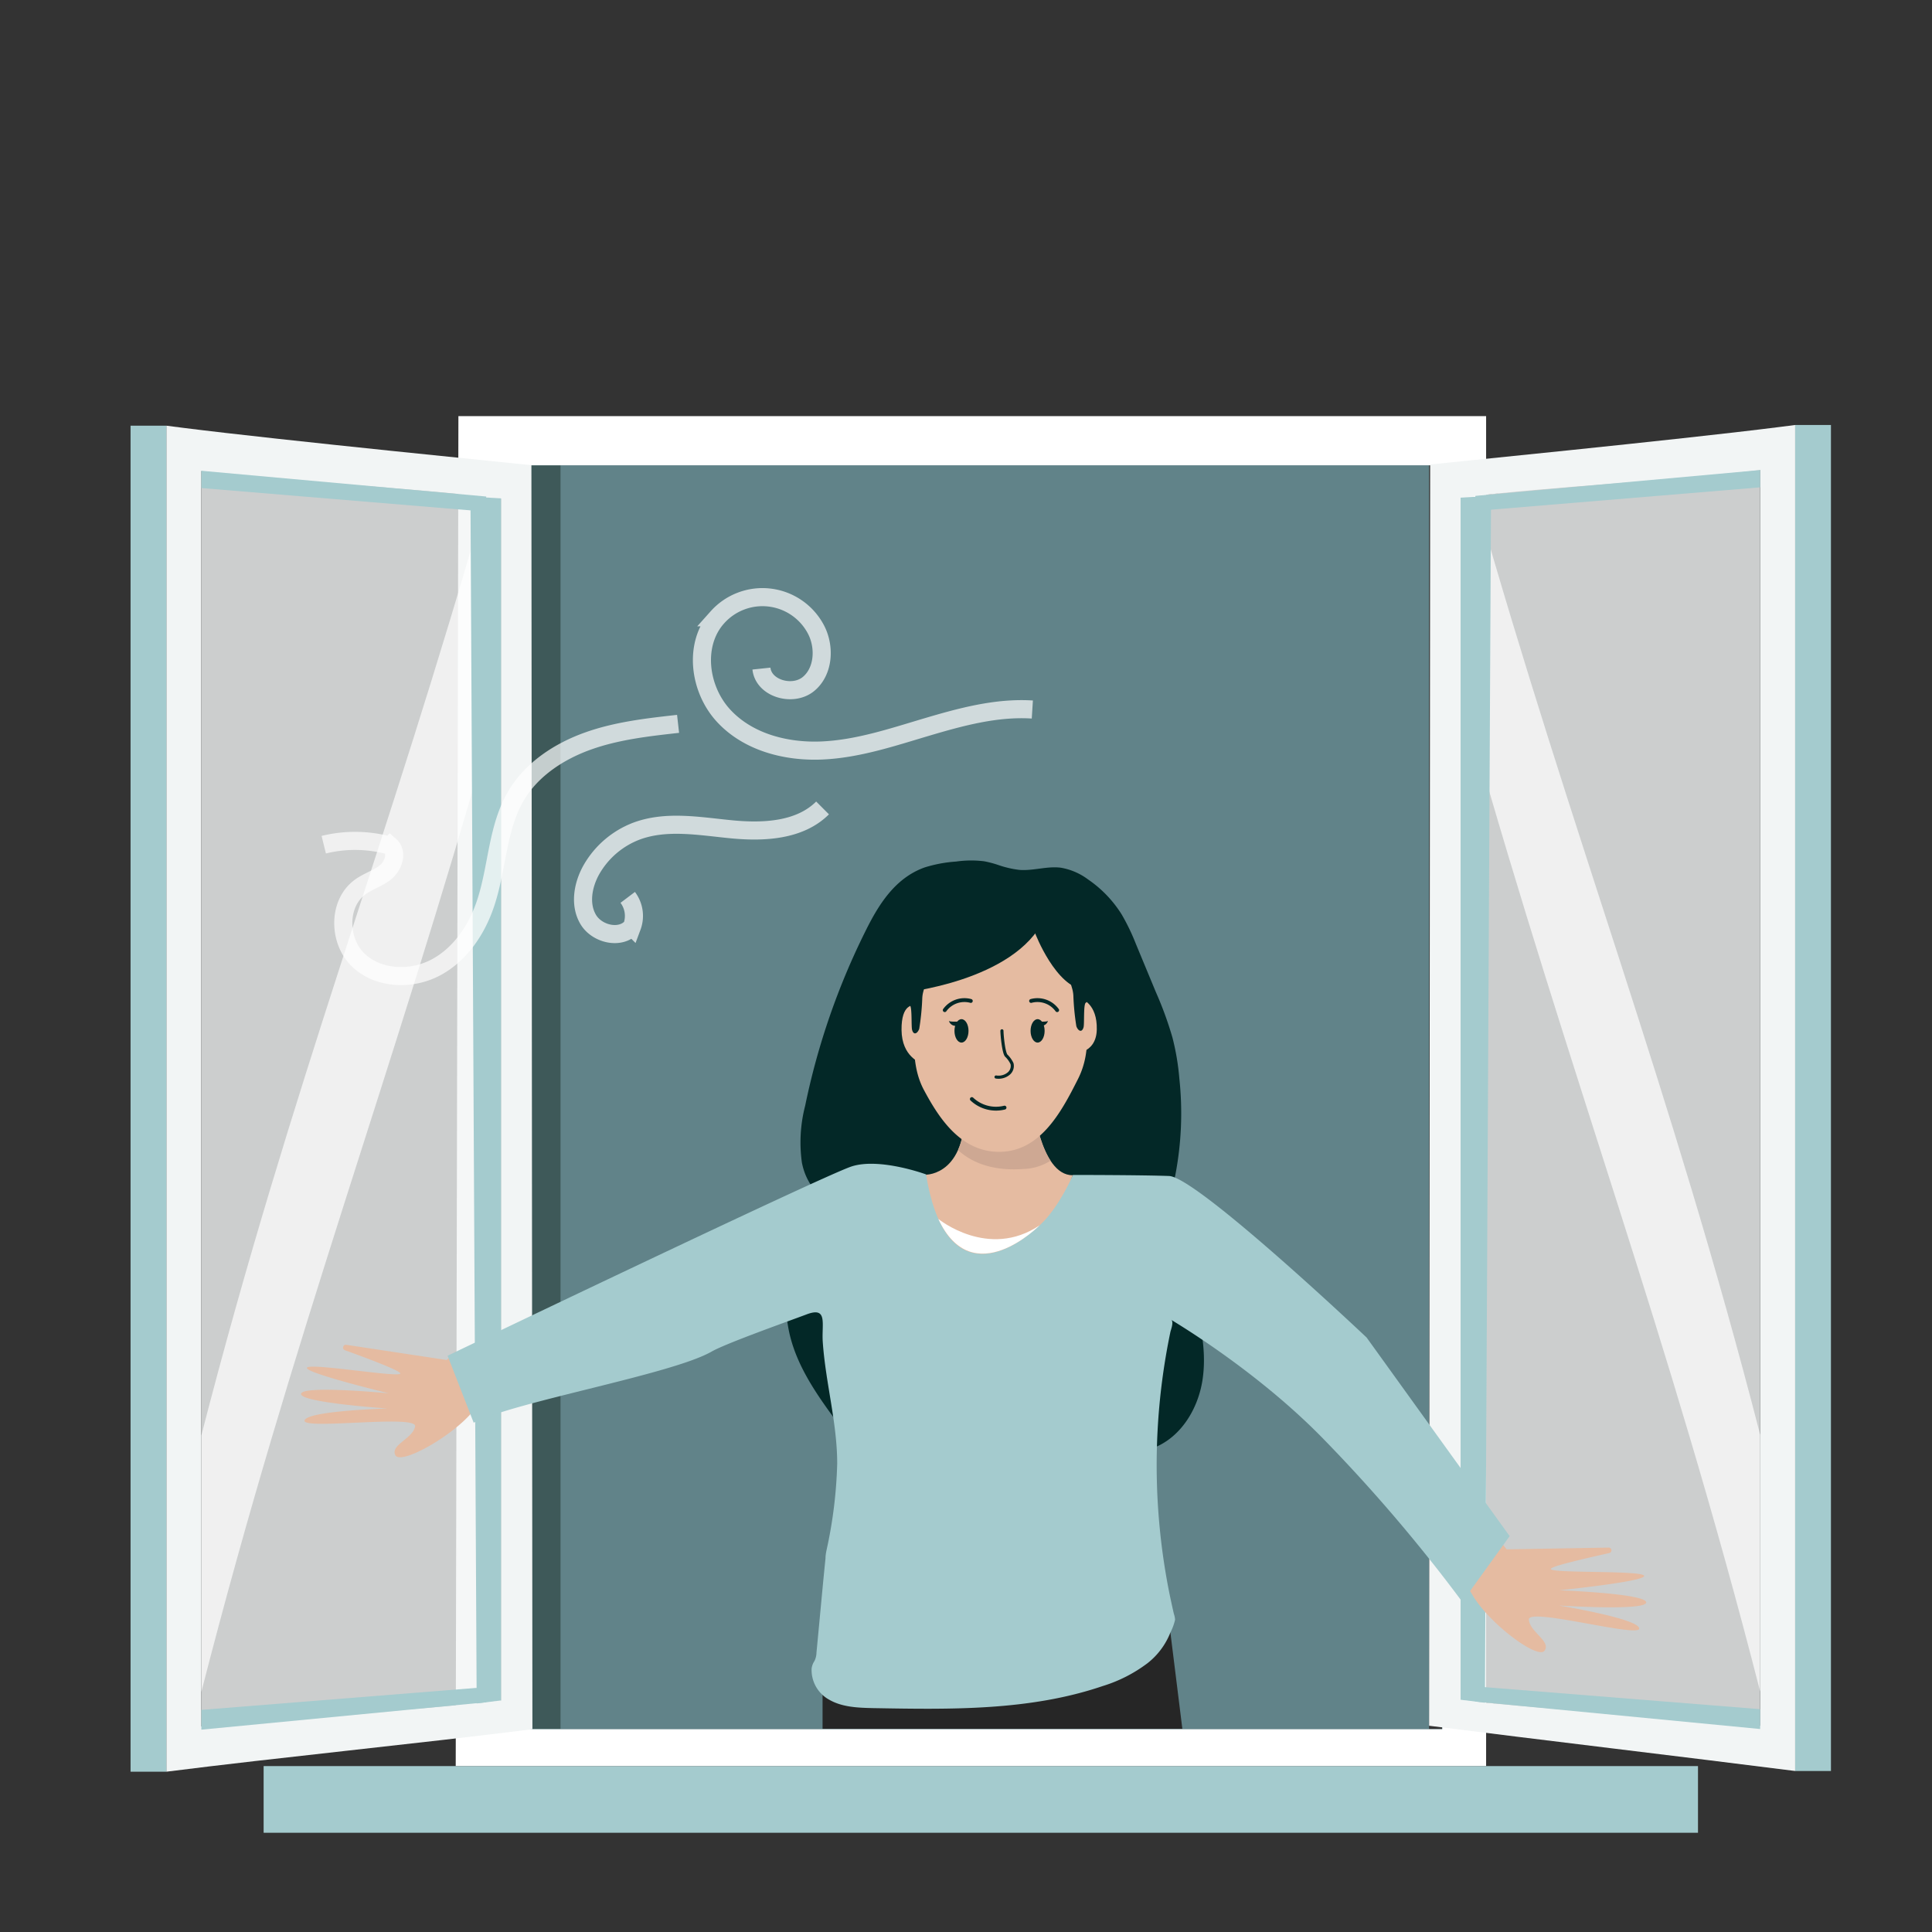 <svg xmlns="http://www.w3.org/2000/svg" width="330" height="330" viewBox="0 0 330 330"><rect x="0" y="0" width="330" height="330" fill="#333333" stroke="none"/><defs><style>.a{fill:#618389;}.b{fill:#262626;}.c,.g,.l,.p,.q{fill:none;}.c{stroke:#f2f5f5;stroke-width:0.44px;}.c,.l,.p,.q{stroke-miterlimit:10;}.d{fill:#3e5959;}.e{fill:#a4cbce;}.f{fill:#85b9be;}.h,.j{fill:#fff;}.i,.k{fill:#f2f5f5;}.i{opacity:0.8;}.j,.l{opacity:0.7;}.l{stroke:#fff;stroke-width:3.09px;}.m{fill:#032827;}.n{fill:#e5bba1;}.o{fill:#cea893;}.p,.q{stroke:#032827;stroke-linecap:round;}.p{stroke-width:0.66px;}.q{stroke-width:0.53px;}</style></defs><rect class="a" x="85.49" y="79.47" width="158.61" height="215.89"/><polygon class="b" points="199.91 278.83 201.96 295.33 140.5 295.33 140.5 286.21 199.91 278.83"/><line class="c" x1="227.87" y1="298.97" x2="220.42" y2="298.52"/><rect class="d" x="85.49" y="79.47" width="10.25" height="215.89"/><rect class="e" x="45.03" y="301.65" width="245" height="11.39" transform="translate(335.06 614.7) rotate(180)"/><path class="f" d="M251.13,74.31l-170.24,0,0,226.55,170.23,0Zm-4.77,221.05H85.49V79.47H246.36Z"/><rect class="g" x="85.49" y="79.47" width="79.08" height="215.89"/><path class="h" d="M77.84,301.65h176l0-230.57-175.54,0ZM85.49,79.47H246.36V295.36H85.49Z"/><path class="i" d="M300.64,78.81c0,78.9,0,138.81,0,217.71l-51.15-6.18c0-74.78,0-130.56,0-205.34Z"/><path class="j" d="M251.16,124V85.63c.5-.06.34-.86.84-.93,16.75,59,33.19,100.33,48.65,160.37v43.85C284.81,227.07,268.36,184.7,251.16,124Z"/><path class="k" d="M244.1,294.77c19.06,2.42,43.47,5.31,62.53,7.73V72.59h0l-2.89.37c-17.05,2.16-58.28,6.23-59.46,6.38C244.28,81.56,244.1,292.65,244.1,294.77Zm56.55,0c-17.06-2.06-34.11-2.37-51.17-4.44V85c17.06-2.06,34.11-2.66,51.17-4.72Z"/><polygon class="e" points="249.48 85 254.68 84.7 253.63 290.84 249.48 290.33 249.48 85"/><rect class="e" x="306.63" y="72.59" width="6.11" height="229.91" transform="translate(619.37 375.09) rotate(180)"/><polygon class="e" points="252 288.05 300.65 291.94 300.65 295.33 252 290.64 252 288.05"/><polygon class="e" points="252 87.28 300.65 83.24 300.65 80.29 252 84.7 252 87.28"/><path class="i" d="M34.41,78.93c0,78.9,0,138.81,0,217.71l51.16-6.18c0-74.78,0-130.56,0-205.34Z"/><path class="j" d="M83.88,124.06V85.75c-.5-.06-.34-.86-.83-.93-16.76,59-33.2,100.33-48.66,160.37V289C50.23,227.19,66.68,184.81,83.88,124.06Z"/><path class="k" d="M90.77,79.46c-1.18-.15-42.42-4.22-59.47-6.38l-2.89-.37h0V302.62c19.06-2.42,43.47-4.84,62.53-7.26C90.94,293.24,90.77,81.68,90.77,79.46Zm-56.38,1c17.06,2.06,34.11,2.65,51.17,4.71V290.45c-17.06,2.07-34.11,2.38-51.17,4.44Z"/><polygon class="e" points="85.56 85.12 80.36 84.82 81.42 290.96 85.56 290.45 85.56 85.12"/><rect class="e" x="22.3" y="72.71" width="6.11" height="229.91"/><polygon class="e" points="83.05 288.17 34.39 292.06 34.39 295.44 83.05 290.76 83.05 288.17"/><polygon class="e" points="83.05 87.4 34.39 83.36 34.39 80.41 83.05 84.81 83.05 87.4"/><path class="l" d="M115.82,123.64c-5.2.58-10.45,1.17-15.38,2.93s-9.58,4.8-12.26,9.29c-3.25,5.46-3.2,12.22-5.18,18.26-1.47,4.53-4.28,8.81-8.47,11.08s-9.86,2.09-13.31-1.19-3.55-9.74.33-12.52c1.38-1,3.1-1.47,4.39-2.58s2-3.32.7-4.46a22.35,22.35,0,0,0-11.34-.17"/><path class="m" d="M170.46,147.73a17.32,17.32,0,0,0,3.62.85c2.38.2,4.74-.67,7.11-.37a10.76,10.76,0,0,1,4.65,2,20.21,20.21,0,0,1,5.76,6,36.34,36.34,0,0,1,2.41,5l3.43,8.27a61.22,61.22,0,0,1,2.82,7.73,41.78,41.78,0,0,1,1.18,7,55.81,55.81,0,0,1-.69,16.52c-.93,4.55-5.81,7.64-10.27,9.7a32.62,32.62,0,0,0-4.56,2.22,17,17,0,0,1-3.26,2.15c-2.39.93-5.68-.25-6.56-2.34-1-2.33.81-4.78.74-7.23-.05-1.71-1-3.33-1.26-5-.34-2.27.54-4.55.17-6.81-.43-2.66-2.72-5.09-5.74-6.12a10.81,10.81,0,0,0-9.15,1.07c-3.88,2.62-4.33,7.33-4.49,11.51l-.22,5.77c-.12,3.13-1.56,3.81-4.81,3.37-6.88-1-13.13-4-14.37-10.44a24.93,24.93,0,0,1,.56-9.72,122,122,0,0,1,10.3-29.82c2.19-4.42,5-9.06,10.12-10.88a23.23,23.23,0,0,1,5.36-1,18.14,18.14,0,0,1,4.77-.05A17.64,17.64,0,0,1,170.46,147.73Z"/><path class="m" d="M138,203.67c-2.45,7.91-5,16.28-3.1,24.33,1.41,5.88,5.1,10.9,8.7,15.75,2.46,3.32,5,6.72,8.48,8.95,4,2.59,8.91,3.38,13.65,4,8.13,1,17.34,1.36,23.46-4.1,1.53-1.38,2.82-3.08,4.63-4.05,1.08-.57,2.29-.85,3.42-1.32,4.56-1.87,7.42-6.67,8.16-11.54s-.31-9.84-1.69-14.57-3.11-9.39-3.75-14.28c-.81-6.2.16-12.51-.32-18.74a40.17,40.17,0,0,0-34.06-36.62c-2-.31-4.33-.41-6,.78-1.44,1-2.16,2.73-2.86,4.33-3.65,8.3-8.77,15.07-14.28,22.16-2.36,3-.82,7-1.15,10.68A69.2,69.2,0,0,1,138,203.67Z"/><path class="n" d="M256.08,263.05l1.27,1.59,17.37-.3a.47.47,0,0,1,.11.94c-4.38,1-10.07,2.28-9.93,2.73.23.75,15.63.19,15.93,1.15s-14.47,2.47-14.47,2.47,14.82.56,14.82,2.07-14.95.53-14.95.53,13.58,2.22,13.76,3.91-18.9-3.61-18.84-1.53,3.81,3.71,2.68,5.33-9.59-4.72-12.36-9.57a59.47,59.47,0,0,1-3.52-6.82Z"/><path class="n" d="M77.77,230.9l-1.47,1.4-17.18-2.6a.48.48,0,0,0-.23.92c4.22,1.52,9.68,3.59,9.48,4-.32.71-15.52-1.88-15.94-1s14,4.37,14,4.37-14.76-1.42-15,.08,14.75,2.51,14.75,2.51-13.76.39-14.16,2.05,19.21-1.07,18.88,1-4.27,3.17-3.37,4.93,10.13-3.41,13.52-7.84a59,59,0,0,0,4.39-6.3Z"/><path class="e" d="M200,225.4c.57.29,0,1.71-.09,2.12a111.43,111.43,0,0,0-1.81,33.59q.41,4.2,1.14,8.36.36,2.08.81,4.14c.15.69.3,1.38.46,2.06a3.35,3.35,0,0,1,.2,1,9.23,9.23,0,0,1-.8,2.18,12.44,12.44,0,0,1-3.91,5.24,24.72,24.72,0,0,1-7.65,3.9c-12.48,4.25-26,4-39.15,3.77-2.6-.06-5.32-.14-7.57-1.44a5.78,5.78,0,0,1-3-5.31,3,3,0,0,1,.48-1.29,3.36,3.36,0,0,0,.35-1.44l.36-3.79c.39-4.1.76-8.2,1.18-12.29,0-.43.07-.87.15-1.29A77.72,77.72,0,0,0,143,250c0-7-2-13.85-2.47-20.85-.2-3.1.92-6.08-2.87-4.6-2.65,1-13.64,4.89-16.11,6.31-6.79,3.9-33.67,8.57-40.64,12.15l-4.46-11.44s64.19-30.77,69-32.33,12.74,1.36,12.74,1.36c2.64,7.27,11.61,5.9,11.61,5.9,10.77,1.05,13.46-5.81,13.46-5.81s11.66,0,16.43.18,33.74,27.59,33.74,27.59l24.43,33.92-8.09,11.23a271.77,271.77,0,0,0-23.49-27.59C214.66,234,200.19,225.55,200,225.4Z"/><path class="n" d="M158.18,200.64s7.46.13,6.57-13h11.56s1.25,13.16,6.94,13.1c0,0-2.26,5.3-5.44,8.34C171.39,215.22,161.2,219.16,158.18,200.64Z"/><path class="h" d="M160.27,208.2s8.55,7,17.31,1.09C177.58,209.29,166.16,220.87,160.27,208.2Z"/><path class="o" d="M176.48,189l-11.79,3.35a14.09,14.09,0,0,1-1.05,4.1c2,1.81,5.38,3.64,11.16,3.22a9.2,9.2,0,0,0,4.64-1.41C177.64,195.49,176.81,191.16,176.48,189Z"/><path class="n" d="M155.58,170.33a3.4,3.4,0,0,0-.11.7,23.28,23.28,0,0,0,.29,3.81c.49,4.09.11,7.6,2,11.24,2.38,4.47,6,10.35,12.37,10.65,7.36.35,11.08-6.63,14-12.43,2.55-5.05,1.18-9.85,1.47-15.09,0-.32.09-.67.09-1a5.8,5.8,0,0,0-.54-1.94,19,19,0,0,0-1.93-3.78c-1.55-2.35-2-4.74-4.36-6.18-.59-.36-1.21-.68-1.82-1l-1.62-.85a4.32,4.32,0,0,0-1.09-.45,11.45,11.45,0,0,0-6.25,1,19.73,19.73,0,0,0-5.43,3.34c-2.81,2.42-3.39,5.36-5.28,8.54A15.21,15.21,0,0,0,155.58,170.33Z"/><ellipse class="m" cx="164.23" cy="176.08" rx="1.2" ry="2"/><path class="m" d="M164.08,174.56c0-.13-1.71.05-2-.18a1.2,1.2,0,0,0,1.26.84C164.31,175.07,164.21,175.13,164.08,174.56Z"/><path class="n" d="M157.26,181.52s-3.22-1-3.27-5.58,2.09-4.2,2.09-4.2Z"/><path class="n" d="M182.89,180s4.35.3,4.45-4.14-2.6-5.22-2.6-5.22Z"/><path class="p" d="M166,187.73a6,6,0,0,0,5.58,1.46"/><path class="q" d="M171.14,176.07c0,.71.28,3.67.72,4.22a4.62,4.62,0,0,1,1,1.39,1.69,1.69,0,0,1-.58,1.71,2.71,2.71,0,0,1-2.15.57"/><ellipse class="m" cx="177.23" cy="176.08" rx="1.2" ry="2"/><path class="m" d="M153,169.31c.07-.61,2,2.15,2.41,2.42s.22,3.59.38,4.17c.25.95.89.7,1.22-.16a42.58,42.58,0,0,0,.52-5.22c.08-1.74.89-2.18.4-3.9a1.67,1.67,0,0,0-.78-1.12,1.49,1.49,0,0,0-1.11.11c-.15.06-.53,1.4-.71,1.63-.36.46-.92.5-1.25.94a7.85,7.85,0,0,0-.85,3.49"/><path class="m" d="M187.86,168.86c-.06-.6-2,2.16-2.41,2.43s-.21,3.59-.37,4.17c-.26.95-.9.7-1.23-.16a42.88,42.88,0,0,1-.51-5.22c-.09-1.74-.9-2.18-.4-3.9a1.68,1.68,0,0,1,.78-1.13,1.55,1.55,0,0,1,1.11.12c.15.05.52,1.39.71,1.63.36.46.91.5,1.24.93a7.94,7.94,0,0,1,.86,3.5"/><path class="m" d="M154.22,169.55s19.05-1.91,24.12-12.56c0,0-11.23-9.69-18.31-3.92S154.22,169.55,154.22,169.55Z"/><path class="m" d="M176.82,159.43s3.51,9.21,8.48,9.66.76-14.45-3.54-15-14.42-5.13-16.45,0S176.82,159.43,176.82,159.43Z"/><path class="m" d="M177,174.56c0-.13,1.71.05,2-.18a1.19,1.19,0,0,1-1.25.84C176.78,175.07,176.88,175.13,177,174.56Z"/><path class="l" d="M176.33,121.19c-6.13-.39-12.19,1.26-18.06,3s-11.78,3.74-17.92,4-12.65-1.44-16.81-6-5.11-12.18-1-16.75a10.32,10.32,0,0,1,16.79,2c1.62,3,1.4,7.26-1.27,9.42s-7.64.75-8-2.66"/><path class="l" d="M140.5,138c-3.88,3.87-10,4.18-15.47,3.66s-11.14-1.61-16.28.29a15,15,0,0,0-7.71,6.56c-1.47,2.59-2.08,5.92-.6,8.49s5.58,3.54,7.51,1.28a5.25,5.25,0,0,0-.73-5"/><path class="p" d="M161.37,172.54a4.15,4.15,0,0,1,4.45-1.57"/><path class="p" d="M180.57,172.54a4.15,4.15,0,0,0-4.45-1.57"/></svg>